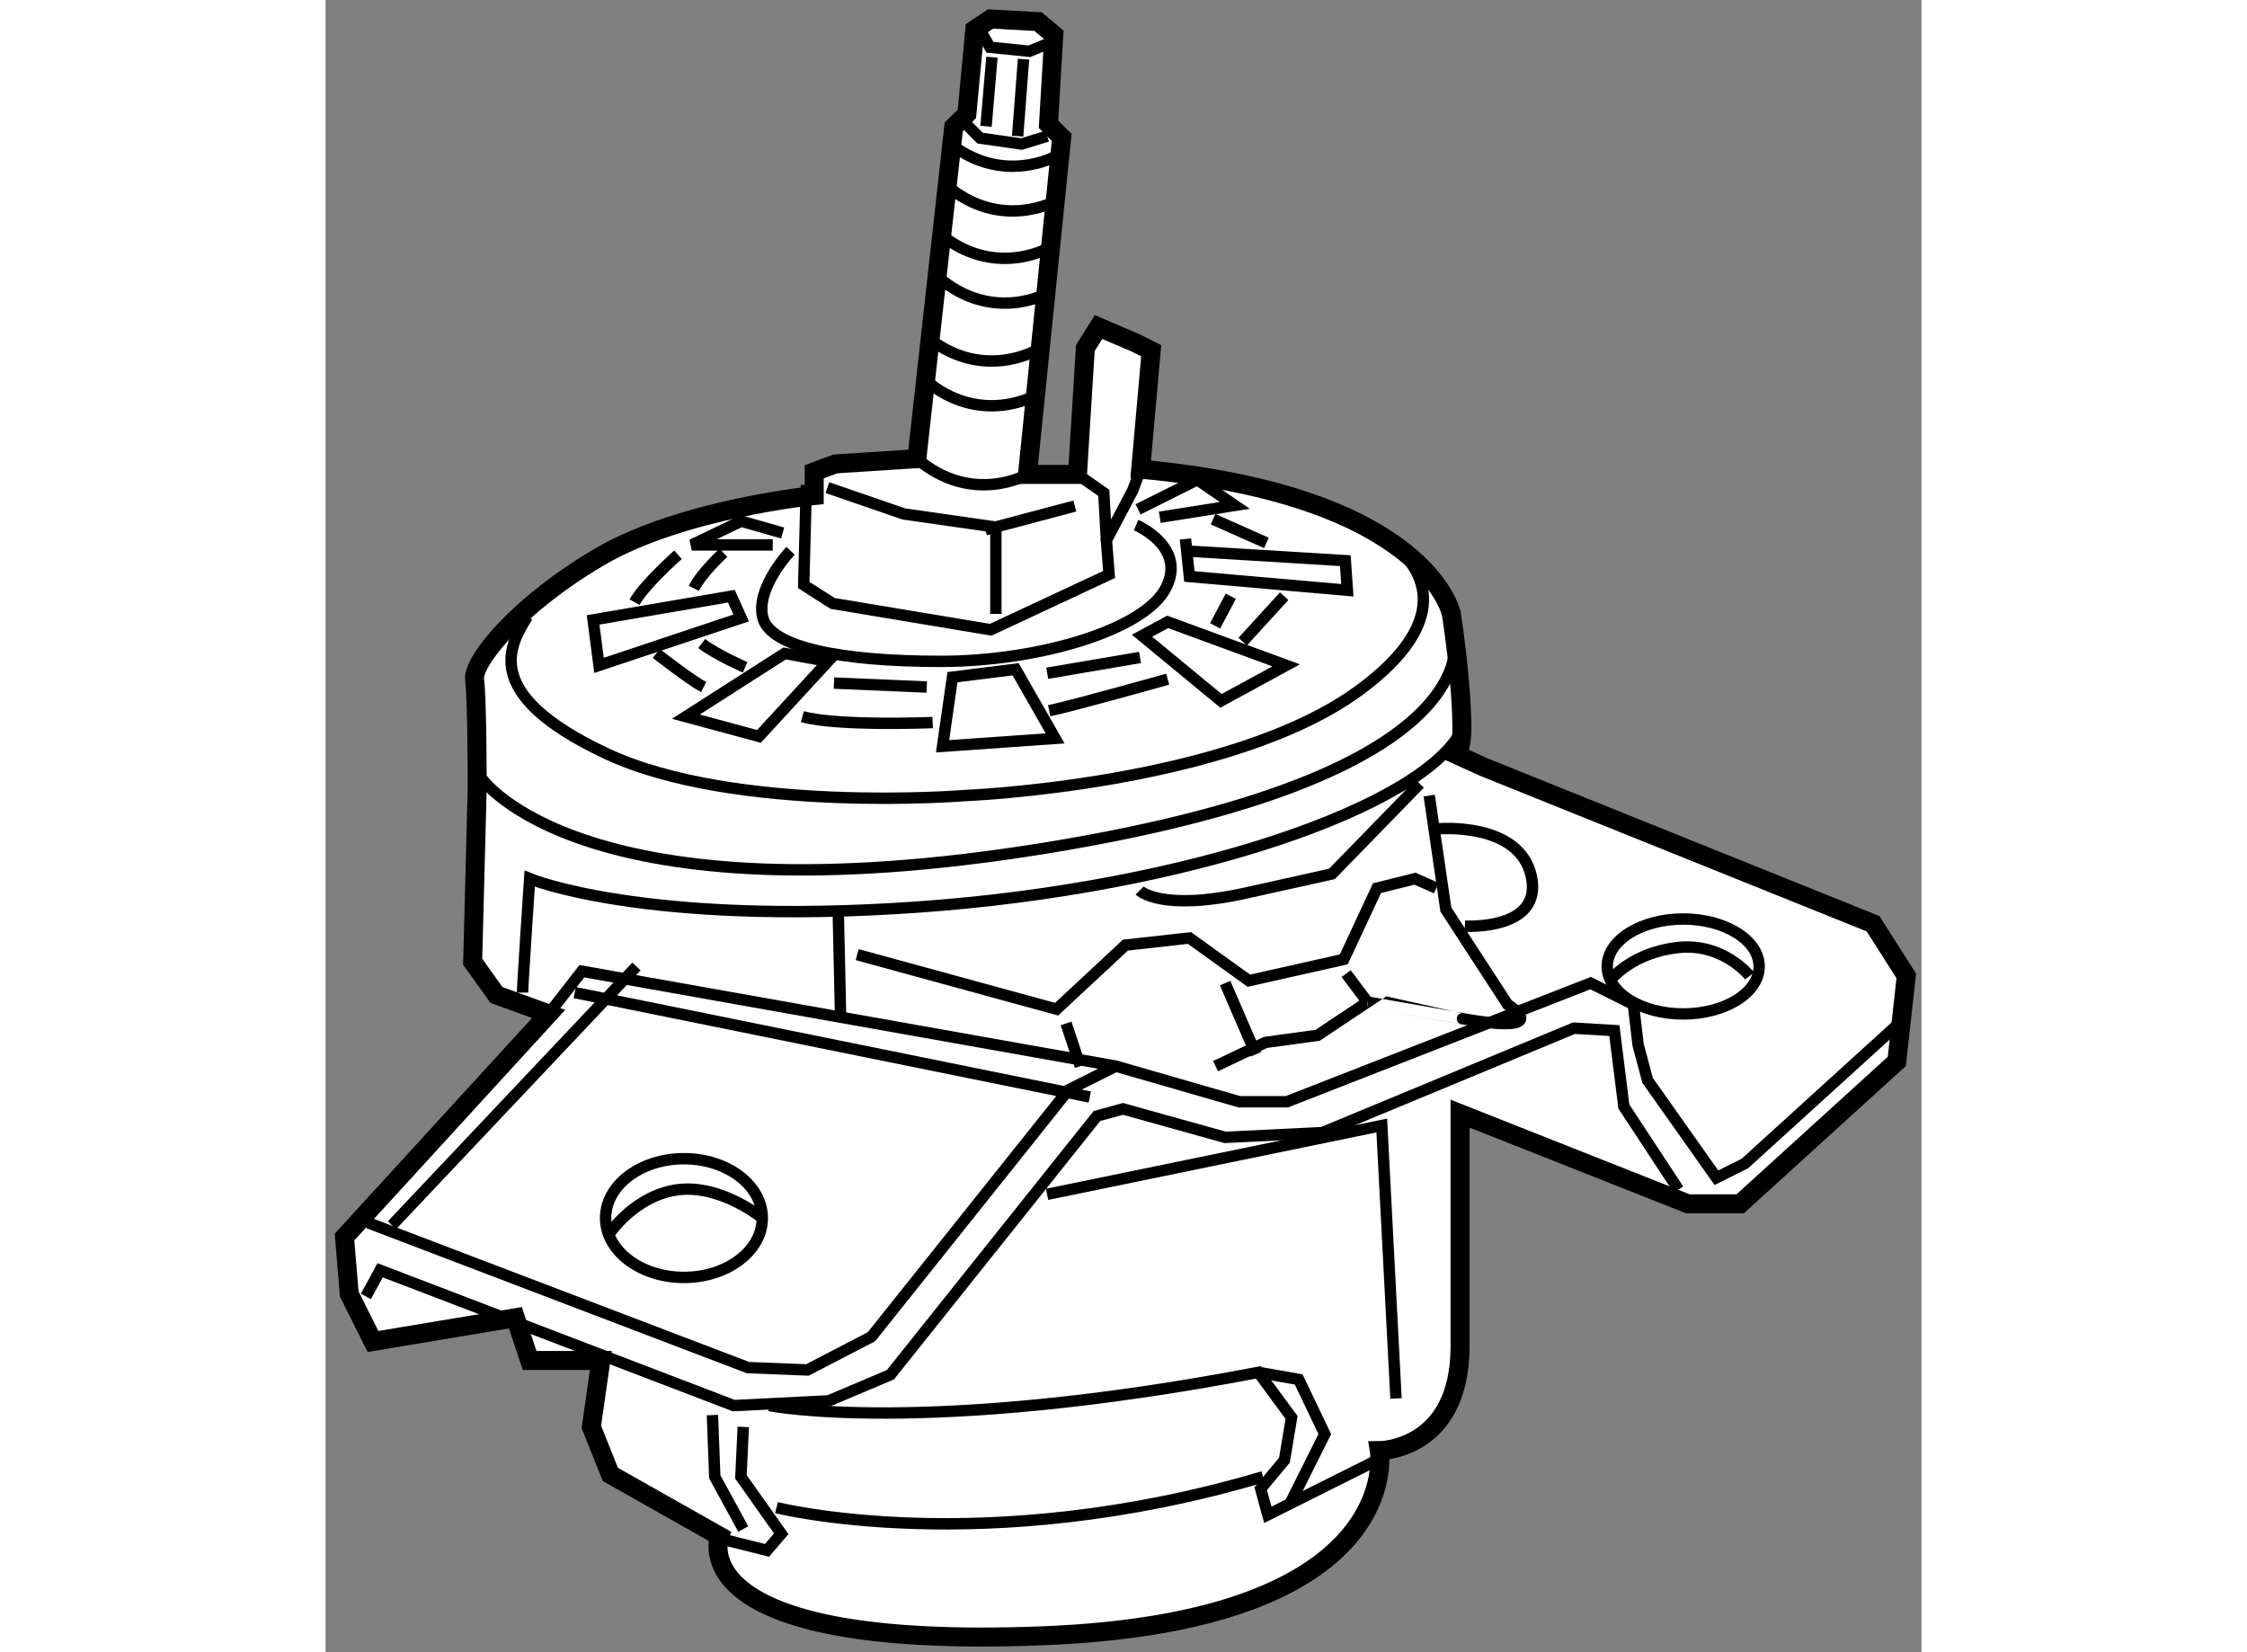 <?xml version="1.0" encoding="utf-8"?>
<!-- Generator: Adobe Illustrator 15.1.0, SVG Export Plug-In . SVG Version: 6.00 Build 0)  -->
<!DOCTYPE svg PUBLIC "-//W3C//DTD SVG 1.1//EN" "http://www.w3.org/Graphics/SVG/1.1/DTD/svg11.dtd">
<svg version="1.1" xmlns="http://www.w3.org/2000/svg" xmlns:xlink="http://www.w3.org/1999/xlink" x="0px" y="0px" width="244.8px"
	 height="180px" viewBox="116.125 132.745 42.025 43.506" enable-background="new 0 0 244.8 180" xml:space="preserve">
	
<rect x="116.125" y="132.745" width="42.025" height="43.506" fill="#808080" stroke="none"/>
	
<g><path fill="#FFFFFF" stroke="#000000" stroke-width="0.5" d="M145.929,152.628c0.073-0.193,0.119-0.414,0.119-0.665
				c0-1.317-0.277-3.051-0.277-3.051s-0.624-3.119-8.181-3.813l0.277-3.119l-0.416-0.208l-0.971-0.416l-0.347,0.555l-0.207,3.327
				h-1.317l0.901-8.873l-0.347-0.347l0.139-2.357l-0.416-0.347l-1.248-0.069l-0.416,0.277l-0.208,2.219l-0.347,0.347l-0.971,8.734
				l-2.148,0.139l-0.555,0.208v0.624c0,0-3.467,0.347-5.615,1.595c-2.149,1.247-3.397,2.772-3.328,3.258s0.069,2.842,0.069,2.842
				L120,158.069l0.625,0.875l1.375,0.5l-5.375,5.875l0.125,1.5l0.625,1.25l3.75-0.625l0.375,1.125h1.875l-0.25,1.75l0.5,1.25
				l2.875,1.625c0,0-1.125,3,8.5,2.625s8.875-4.875,8.875-4.875s2.125,0,2.125-2.75s0-6.125,0-6.125l6,2.375h1.375l4.125-3.75
				l0.25-2.25l-0.875-1.375l-10.25-4.125L145.929,152.628z"></path><path fill="none" stroke="#000000" stroke-width="0.3" d="M143.968,146.902c0,0,2.772,1.524-0.624,4.021
				c-3.396,2.495-10.398,2.772-10.398,2.772s-6.031,0.485-9.428-1.108c-3.397-1.595-2.496-2.912-2.08-3.605"></path><polyline fill="none" stroke="#000000" stroke-width="0.3" points="137.59,145.1 137.382,145.654 136.688,146.972 
				136.758,147.872 133.639,149.328 129.479,148.635 128.717,148.149 128.786,145.516 		"></polyline><polyline fill="none" stroke="#000000" stroke-width="0.3" points="136.688,146.972 136.619,145.724 135.927,145.238 		"></polyline><polyline fill="none" stroke="#000000" stroke-width="0.3" points="133.777,148.912 133.777,146.625 131.351,146.278 
				129.341,145.585 		"></polyline><line fill="none" stroke="#000000" stroke-width="0.3" x1="135.856" y1="146.07" x2="133.5" y2="146.694"></line><path fill="none" stroke="#000000" stroke-width="0.3" d="M134.609,145.238c0,0-1.456,0.832-2.912-0.416"></path><path fill="none" stroke="#000000" stroke-width="0.3" d="M134.817,143.158c0,0-1.456,0.832-2.912-0.416"></path><path fill="none" stroke="#000000" stroke-width="0.3" d="M134.817,141.98c0,0-1.456,0.831-2.912-0.416"></path><path fill="none" stroke="#000000" stroke-width="0.3" d="M135.164,140.455c0,0-1.456,0.832-2.912-0.416"></path><path fill="none" stroke="#000000" stroke-width="0.3" d="M135.164,139.276c0,0-1.456,0.832-2.912-0.416"></path><path fill="none" stroke="#000000" stroke-width="0.3" d="M135.372,138.028c0,0-1.456,0.832-2.912-0.416"></path><path fill="none" stroke="#000000" stroke-width="0.3" d="M135.372,136.851c0,0-1.456,0.831-2.912-0.416"></path><polyline fill="none" stroke="#000000" stroke-width="0.3" points="135.129,136.33 134.453,136.538 133.361,136.382 
				132.842,135.862 		"></polyline><polyline fill="none" stroke="#000000" stroke-width="0.3" points="135.285,133.835 134.661,134.095 133.621,133.99 
				133.205,133.263 		"></polyline><line fill="none" stroke="#000000" stroke-width="0.3" x1="134.505" y1="134.303" x2="134.35" y2="136.33"></line><line fill="none" stroke="#000000" stroke-width="0.3" x1="133.673" y1="134.251" x2="133.518" y2="136.07"></line><path fill="none" stroke="#000000" stroke-width="0.3" d="M137.469,146.572c0,0,1.352,0.572,0.78,1.664
				c-0.572,1.092-3.328,1.924-5.928,1.924s-4.472-0.364-4.679-1.144c-0.208-0.78,0.728-1.768,0.728-1.768"></path><polyline fill="none" stroke="#000000" stroke-width="0.3" points="138.093,146.365 140.068,146.053 139.08,145.377 
				137.521,146.157 		"></polyline><polyline fill="none" stroke="#000000" stroke-width="0.3" points="138.717,147.249 142.979,147.509 143.032,148.288 
				138.872,147.925 138.769,146.937 		"></polyline><polygon fill="none" stroke="#000000" stroke-width="0.3" points="138.301,149.12 141.42,150.265 139.704,151.2 137.625,149.484 
						"></polygon><polygon fill="none" stroke="#000000" stroke-width="0.3" points="134.297,150.368 135.337,152.188 132.373,152.396 
				132.634,150.576 		"></polygon><polygon fill="none" stroke="#000000" stroke-width="0.3" points="128.214,149.952 129.357,150.16 127.538,152.136 
				125.614,151.616 		"></polygon><polygon fill="none" stroke="#000000" stroke-width="0.3" points="126.811,148.444 127.07,149.017 123.327,150.265 
				123.171,149.068 		"></polygon><polyline fill="none" stroke="#000000" stroke-width="0.3" points="127.902,147.093 127.642,147.093 125.771,147.093 
				127.07,146.469 128.162,146.78 		"></polyline><line fill="none" stroke="#000000" stroke-width="0.3" x1="140.9" y1="147.041" x2="139.496" y2="146.417"></line><path fill="none" stroke="#000000" stroke-width="0.3" d="M141.368,148.444c-1.092,1.196-1.092,1.196-1.092,1.196"></path><path fill="none" stroke="#000000" stroke-width="0.3" d="M138.301,150.628c0,0-2.392,0.676-3.12,0.832"></path><path fill="none" stroke="#000000" stroke-width="0.3" d="M132.113,151.771c0,0-2.495,0.104-3.432-0.155"></path><path fill="none" stroke="#000000" stroke-width="0.3" d="M124.835,149.952c0,0,0.936,0.728,1.247,0.884"></path><path fill="none" stroke="#000000" stroke-width="0.3" d="M125.406,147.353c0,0-0.884,0.78-1.144,1.248"></path><path fill="none" stroke="#000000" stroke-width="0.3" d="M126.603,147.301c0,0-0.572,0.52-0.78,0.936"></path><path fill="none" stroke="#000000" stroke-width="0.3" d="M127.174,150.316c0,0-0.728-0.313-1.144-0.624"></path><line fill="none" stroke="#000000" stroke-width="0.3" x1="131.957" y1="150.836" x2="129.514" y2="150.732"></line><line fill="none" stroke="#000000" stroke-width="0.3" x1="137.572" y1="150.057" x2="135.129" y2="150.473"></line><line fill="none" stroke="#000000" stroke-width="0.3" x1="139.964" y1="148.444" x2="139.549" y2="149.225"></line><path fill="none" stroke="#000000" stroke-width="0.3" d="M121.313,158.882c0-0.188,0.188-3,0.188-3s3,1.25,10.188,0.75
				s13.345-2.65,14.36-4.669"></path><path fill="none" stroke="#000000" stroke-width="0.3" d="M120.25,153.257c0,0,2.625,3.813,14.875,1.813
				s10.688-5.813,10.688-5.813"></path><polyline fill="none" stroke="#000000" stroke-width="0.3" points="122,159.444 122.875,158.319 136.938,160.819 140.188,161.757 
				141.438,161.757 149.438,158.632 150.563,159.194 150.688,160.257 150.938,161.194 152.75,163.757 153.5,163.382 157.625,159.632 
						"></polyline><polyline fill="none" stroke="#000000" stroke-width="0.3" points="117.188,166.882 117.563,166.194 126.875,169.757 
				129.375,169.632 131,168.944 136.438,162.132 137.125,161.944 139.813,162.694 142.375,162.569 149,159.819 150.063,159.882 
				150.313,161.882 151.75,164.069 		"></polyline><polyline fill="none" stroke="#000000" stroke-width="0.3" points="127.125,170.319 127.063,171.632 128.125,173.132 
				127.75,173.569 126.25,173.194 		"></polyline><polyline fill="none" stroke="#000000" stroke-width="0.3" points="127.125,173.007 126.375,171.632 126.313,170.007 		"></polyline><path fill="none" stroke="#000000" stroke-width="0.3" d="M127.813,169.757c0,0,4.063,0.813,12.875-0.875l0.875,1.188
				l-0.188,1.125l-0.625,0.75l0.188,0.688l2.875-1.438"></path><path fill="none" stroke="#000000" stroke-width="0.3" d="M128,172.444c0,0,5.438,1.375,12.813-0.813"></path><polyline fill="none" stroke="#000000" stroke-width="0.3" points="140.688,168.882 141.75,169.069 142.438,170.507 
				141.5,172.382 		"></polyline><polyline fill="none" stroke="#000000" stroke-width="0.3" points="135.125,164.194 143.938,162.382 144.313,169.569 		"></polyline><polyline fill="none" stroke="#000000" stroke-width="0.3" points="117.25,164.944 127.25,168.757 128.813,168.819 130.5,167.944 
				135.688,161.444 136.938,160.819 		"></polyline><line fill="none" stroke="#000000" stroke-width="0.3" x1="122.688" y1="158.882" x2="136.25" y2="161.632"></line><line fill="none" stroke="#000000" stroke-width="0.3" x1="117.875" y1="165.007" x2="124.313" y2="158.194"></line><ellipse fill="none" stroke="#000000" stroke-width="0.3" cx="125.563" cy="164.819" rx="2.063" ry="1.563"></ellipse><path fill="none" stroke="#000000" stroke-width="0.3" d="M123.625,165.194c0,0,0.688-1,1.813-1.125s2.188,0.75,2.188,0.75"></path><ellipse fill="none" stroke="#000000" stroke-width="0.3" cx="151.875" cy="158.194" rx="2" ry="1.25"></ellipse><path fill="none" stroke="#000000" stroke-width="0.3" d="M150,158.507c0,0,0.563-0.688,1.75-0.813s1.875,0.75,1.875,0.75"></path><path fill="none" stroke="#000000" stroke-width="0.3" d="M145.188,153.694l0.438,3l1.625,2.5c0,0,1.313,0.813-1.188,0.375
				s-2.5-0.438-2.5-0.438l-1.313,0.875l-1.375,0.188l-1.313,0.625"></path><line fill="none" stroke="#000000" stroke-width="0.3" x1="129.625" y1="156.694" x2="129.688" y2="159.507"></line><polyline fill="none" stroke="#000000" stroke-width="0.3" points="130.125,157.882 135.375,159.319 137.188,157.632 
				138.875,157.444 140.438,158.569 142.938,158.007 143.813,156.132 144.813,155.882 145.375,156.132 		"></polyline><line fill="none" stroke="#000000" stroke-width="0.3" x1="135.625" y1="159.694" x2="136" y2="160.819"></line><line fill="none" stroke="#000000" stroke-width="0.3" x1="139.813" y1="158.632" x2="140.625" y2="160.507"></line><line fill="none" stroke="#000000" stroke-width="0.3" x1="143" y1="158.382" x2="143.563" y2="159.132"></line><path fill="none" stroke="#000000" stroke-width="0.3" d="M137.563,156.194c0,0,0.563,0.563,2.813,0.063s2.25-0.5,2.25-0.5
				l2.313-2.375"></path><path fill="none" stroke="#000000" stroke-width="0.3" d="M145.438,154.569c0,0,2.125-0.188,2.438,1.25s-1.75,1.313-1.75,1.313"></path></g>


</svg>